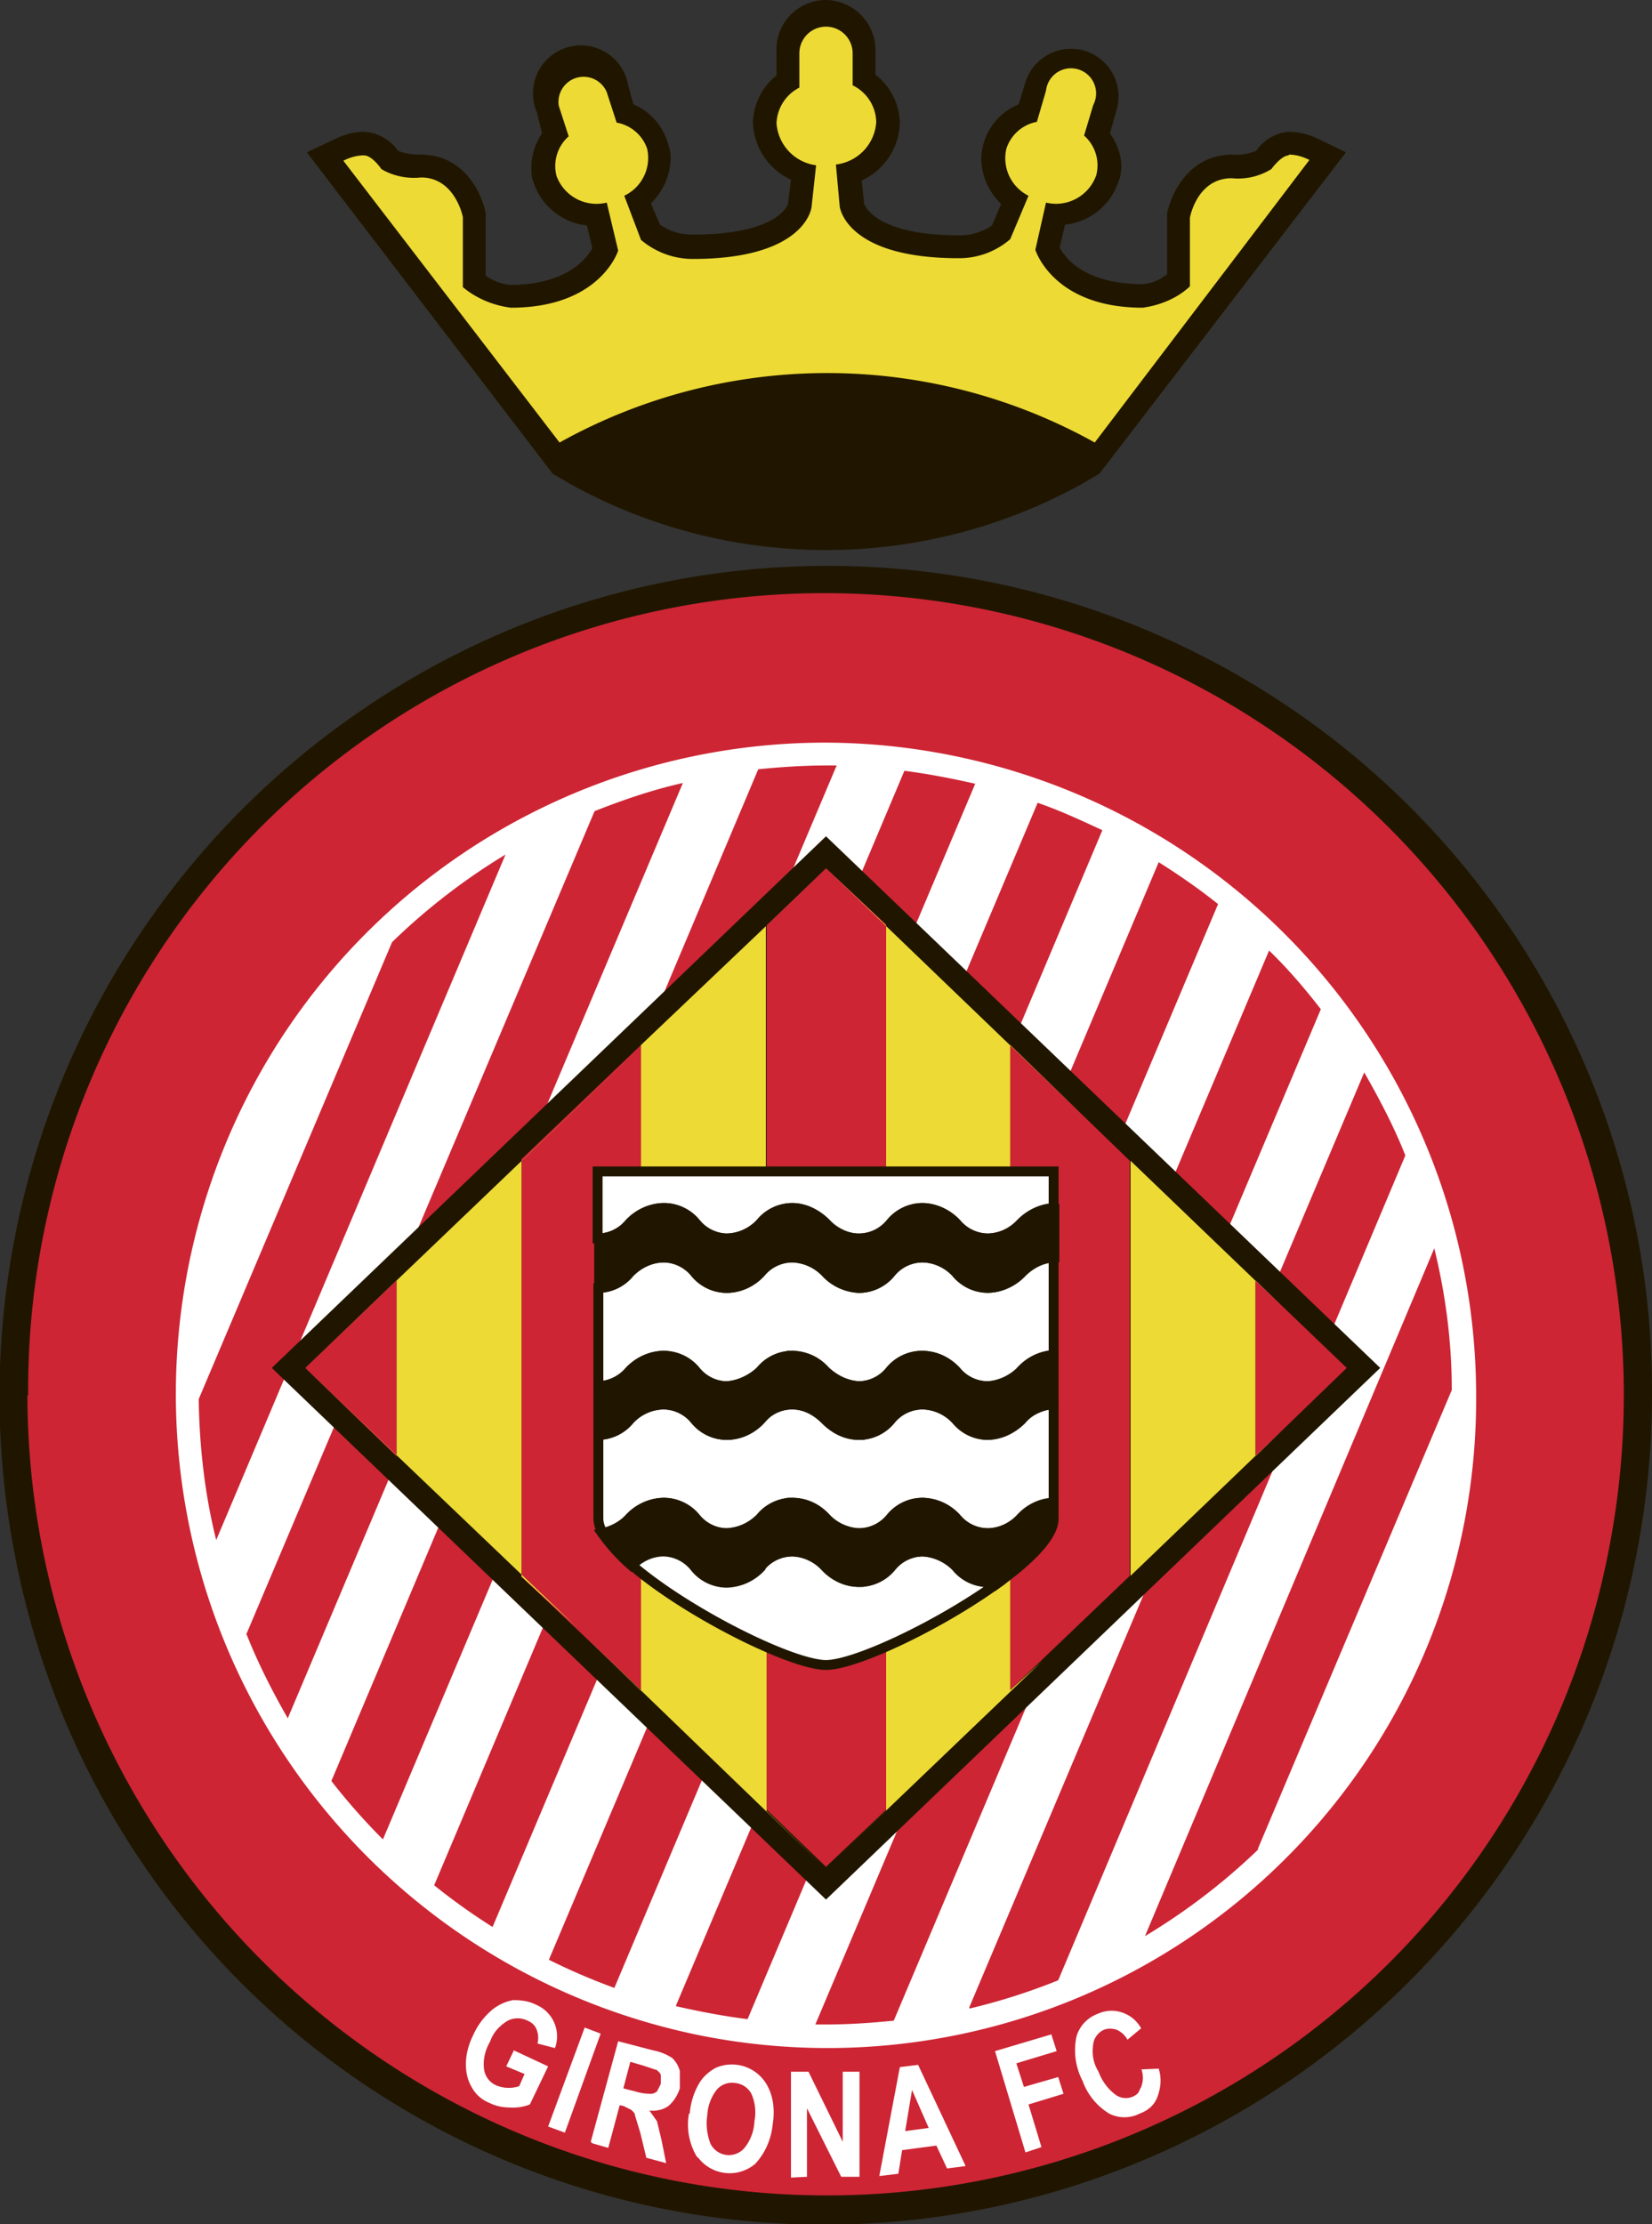 <svg fill="none" height="292" width="217" xmlns="http://www.w3.org/2000/svg"><rect width="100%" height="100%" fill="#333333" stroke="none"/><clipPath id="a"><path d="M0 0h217v292H0z"/></clipPath><g clip-path="url(#a)"><path d="M217 183.2a109 109 0 0 1-67 100.5A108.2 108.2 0 0 1 2 204.4 109 109 0 0 1 48.3 92.7 108.3 108.3 0 0 1 217 183.2z" fill="#201600"/><path d="M3.6 183.2a105.3 105.3 0 0 0 64.8 97 104.6 104.6 0 0 0 142.9-76.6 105.4 105.4 0 0 0-44.6-107.9 104.6 104.6 0 0 0-163 87.5z" fill="#cd2534"/><path d="M108.5 97.5a85.3 85.3 0 0 0-79 53 85.9 85.9 0 0 0 62.3 116.7 85.2 85.2 0 0 0 102.1-84 85.8 85.8 0 0 0-85.4-85.7zm-82.4 86.2l25.4-60a83 83 0 0 1 14.9-11.5l-38 90c-1.5-6-2.2-12.2-2.3-18.5zm6.2 31l45.8-108.2c3.8-1.5 7.6-2.8 11.6-3.7L37.8 225.6c-2-3.5-3.9-7.2-5.4-11zm11.2 19.2L99.6 101c3-.3 6-.5 9-.5h1.3l-59.6 141a83 83 0 0 1-6.8-7.7zM57 247.6l61.8-146.4c3.1.4 6.2 1 9.3 1.7L64.7 253a83 83 0 0 1-7.7-5.5zm15.1 9.7l64.2-151.9c2.9 1 5.7 2.3 8.5 3.6L80.7 261c-3-1.1-5.8-2.3-8.6-3.7zm16.7 6l63.4-150.1c2.7 1.7 5.3 3.5 7.8 5.5L98.2 265.1c-3.2-.4-6.3-1-9.4-1.7zm19.7 2.5h-1.4l59.6-141c2.4 2.3 4.7 5 6.8 7.7l-56.1 132.8c-3 .3-6 .5-8.9.5zm18.8-2.2l51.9-122.8c2 3.5 3.9 7.1 5.4 10.9L139 260a81.6 81.6 0 0 1-11.6 3.7zm38-20.8a83 83 0 0 1-14.9 11.4l38-90.3c1.5 6.1 2.3 12.3 2.3 18.6l-25.5 60.3z" fill="#fff"/><path d="M108.5 249.4l72.8-69.8-72.8-69.8-72.8 69.8z" fill="#201600"/><g fill="#cd2534"><path d="M108.5 114l-7.8 7.5v116.1l7.8 7.5 7.9-7.5V121.4zM68.5 207l15.7 14.9v-84.7l-15.7 15V207zM52.1 168.1l-12 11.5 12 11.6V168zM132.7 221.9l15.7-15v-54.5l-15.7-15.2zM164.9 191.2l12-11.6-12-11.5v23z"/></g><g fill="#edda35"><path d="M100.6 182.3c-1.5 0-2.8.4-2.8 2.1 0-1.7 1.3-2 2.8-2.1v-60.7l8-7.6-24.4 23.2V222l-7.2-7 31 29.9-7.3-7.1v-55.4z"/><path d="M132.7 137.2l9.1 8.8-33.3-32 7.9 7.5v116.2l-7.3 7 27.8-26.6-4.2 3.8zM68.5 207v-54.6L84 137.6l-43.9 42 12-11.5v23l-12-11.5 35.6 34zM164.9 168.1l3.4 3.3-19.8-19v54.5l19.8-19-3.4 3.3z"/></g><g stroke="#201600" stroke-miterlimit="2.6" stroke-width="1.3"><g fill="#fff"><path d="M99.9 205.8a6.4 6.4 0 0 1-4.4 2 5.4 5.4 0 0 1-4.2-2 5.4 5.4 0 0 0-4.1-2.1c-1.6 0-3.1.7-4.2 1.8 7.2 6.2 21 13.1 25.5 13.1 4 0 15.7-5.6 23.3-11.3-.7.3-1.3.4-2 .4a5.4 5.4 0 0 1-4.2-2 6.3 6.3 0 0 0-4.4-2 5.4 5.4 0 0 0-4.1 2 5.4 5.4 0 0 1-4.3 2c-1.6 0-3.2-.7-4.4-2a6.3 6.3 0 0 0-4.3-2 5.4 5.4 0 0 0-4.2 2zM99.9 186.4a6.3 6.3 0 0 1-4.4 2 5.4 5.4 0 0 1-4.2-2 5.4 5.4 0 0 0-4.1-2 6.3 6.3 0 0 0-4.5 2 5.4 5.4 0 0 1-4.1 2v10.9c0 .7.2 1.3.6 2 1.4-.2 2.7-1 3.6-2 1.2-1.3 2.8-2 4.5-2a5.4 5.4 0 0 1 4 2 5.4 5.4 0 0 0 4.2 2c1.7-.1 3.2-.8 4.4-2a5.4 5.4 0 0 1 4.2-2c1.7 0 3.2.7 4.4 2 1.1 1.2 2.7 1.9 4.3 2a5.4 5.4 0 0 0 4.2-2 5.4 5.4 0 0 1 4.1-2c1.7 0 3.3.7 4.5 2a5.4 5.4 0 0 0 4.1 2c1.7 0 3.3-.8 4.4-2 1.1-1.2 2.7-2 4.3-2v-13c-1.6.2-3.2.9-4.3 2a6.3 6.3 0 0 1-4.4 2.1 5.4 5.4 0 0 1-4.1-2 6.3 6.3 0 0 0-4.5-2 5.4 5.4 0 0 0-4.1 2 5.4 5.4 0 0 1-4.2 2c-1.7 0-3.2-.8-4.4-2s-2.7-2-4.4-2a5.4 5.4 0 0 0-4.2 2zM134.2 167.1a6.4 6.4 0 0 1-4.4 2 5.4 5.4 0 0 1-4.2-2 6.3 6.3 0 0 0-4.4-2 5.4 5.4 0 0 0-4.2 2 5.4 5.4 0 0 1-4.2 2c-1.6-.1-3.2-.8-4.3-2a6.3 6.3 0 0 0-4.4-2 5.4 5.4 0 0 0-4.2 2 6.4 6.4 0 0 1-4.4 2 5.4 5.4 0 0 1-4.2-2 5.4 5.4 0 0 0-4.1-2 6.3 6.3 0 0 0-4.5 2 5.4 5.4 0 0 1-4.1 2V182a5.6 5.6 0 0 0 4.1-2c1.2-1.2 2.8-2 4.5-2a5.4 5.4 0 0 1 4 2 5.4 5.4 0 0 0 4.2 2c1.7-.1 3.3-.9 4.5-2a5.4 5.4 0 0 1 4.1-2c1.7 0 3.3.7 4.4 2 1.2 1.1 2.7 1.9 4.4 2a5.4 5.4 0 0 0 4.1-2 5.4 5.4 0 0 1 4.2-2c1.7 0 3.3.7 4.4 2a5.5 5.5 0 0 0 4.2 2c1.6-.1 3.2-.8 4.4-2a6.4 6.4 0 0 1 4.3-2v-13c-1.6.2-3.1 1-4.2 2.1zM78.5 153.8v8.8a5.4 5.4 0 0 0 4.2-2c1.2-1.2 2.8-2 4.5-2a5.4 5.4 0 0 1 4.2 2 5.4 5.4 0 0 0 4 2c1.8 0 3.4-.8 4.5-2a5.4 5.4 0 0 1 4.2-2c1.6 0 3.2.8 4.4 2 1.1 1.2 2.7 2 4.3 2a5.4 5.4 0 0 0 4.2-2 5.4 5.4 0 0 1 4.2-2c1.6 0 3.2.8 4.4 2a5.5 5.5 0 0 0 4.1 2c1.7 0 3.3-.8 4.4-2 1.2-1.2 2.7-1.9 4.3-2v-4.8z"/></g><g fill="#201600"><path d="M134.2 199.3a6.3 6.3 0 0 1-4.4 2 5.4 5.4 0 0 1-4.2-2 6.3 6.3 0 0 0-4.4-2 5.4 5.4 0 0 0-4.2 2 5.4 5.4 0 0 1-4.2 2c-1.6 0-3.2-.8-4.4-2s-2.7-2-4.4-2a5.4 5.4 0 0 0-4.1 2 6.6 6.6 0 0 1-4.5 2 5.4 5.4 0 0 1-4-2 5.4 5.4 0 0 0-4.2-2 6.3 6.3 0 0 0-4.5 2c-.9 1-2.2 1.7-3.6 2a24.4 24.4 0 0 0 3.8 4.2 6.2 6.2 0 0 1 4.3-1.9 5.4 5.4 0 0 1 4.1 2.1 5.4 5.4 0 0 0 4.2 2c1.6 0 3.2-.7 4.4-2a5.4 5.4 0 0 1 4.2-2c1.7 0 3.3.8 4.4 2 1.1 1.2 2.7 2 4.3 2a5.4 5.4 0 0 0 4.2-2 5.4 5.4 0 0 1 4.2-2c1.6.1 3.2.8 4.4 2a5.4 5.4 0 0 0 6.1 1.7l-1.4 1c4.7-3.3 8.1-6.6 8.1-9v-2c-1.6 0-3.2.8-4.3 2zM134.2 180a6.3 6.3 0 0 1-4.4 2 5.4 5.4 0 0 1-4.2-2 6.3 6.3 0 0 0-4.4-2 5.4 5.4 0 0 0-4.2 2 5.4 5.4 0 0 1-4.2 2c-1.6-.1-3.2-.8-4.4-2s-2.7-2-4.4-2a5.4 5.4 0 0 0-4.1 2 6.6 6.6 0 0 1-4.5 2 5.4 5.4 0 0 1-4-2 5.4 5.4 0 0 0-4.2-2 6.3 6.3 0 0 0-4.5 2 5.6 5.6 0 0 1-4.1 2v6.4a5.4 5.4 0 0 0 4.1-2c1.2-1.3 2.8-2 4.5-2a5.4 5.4 0 0 1 4.1 2 5.4 5.4 0 0 0 4.2 2c1.7 0 3.3-.8 4.4-2a5.4 5.4 0 0 1 4.2-2c1.7 0 3.2.7 4.4 2 1.1 1.2 2.7 2 4.4 2a5.4 5.4 0 0 0 4.1-2 5.4 5.4 0 0 1 4.2-2c1.6 0 3.2.7 4.4 2a5.4 5.4 0 0 0 4.1 2c1.7 0 3.3-.8 4.5-2 1-1.2 2.6-2 4.2-2v-6.5c-1.6.1-3.1.8-4.2 2zM134.2 160.6a6.3 6.3 0 0 1-4.4 2 5.4 5.4 0 0 1-4.2-2 6.3 6.3 0 0 0-4.4-2 5.4 5.4 0 0 0-4.2 2 5.4 5.4 0 0 1-4.2 2c-1.6 0-3.2-.8-4.4-2s-2.7-2-4.4-2a5.4 5.4 0 0 0-4.1 2 6.3 6.3 0 0 1-4.5 2 5.4 5.4 0 0 1-4-2 5.4 5.4 0 0 0-4.2-2 6.3 6.3 0 0 0-4.5 2 5.4 5.4 0 0 1-4 2v6.5a5.4 5.4 0 0 0 4-2c1.2-1.2 2.8-2 4.5-2a5.4 5.4 0 0 1 4.1 2 5.4 5.4 0 0 0 4.2 2c1.7 0 3.3-.8 4.4-2a5.4 5.4 0 0 1 4.2-2 6.4 6.4 0 0 1 4.4 2 6.3 6.3 0 0 0 4.3 2 5.4 5.4 0 0 0 4.2-2 5.4 5.4 0 0 1 4.2-2c1.6 0 3.2.7 4.4 2a5.4 5.4 0 0 0 6.6 1.4c.7-.3 1.4-.8 2-1.4 1.1-1.2 2.6-1.9 4.3-2v-6.4c-1.7 0-3.2.8-4.3 2z"/></g></g><g fill="#fff"><path d="M66.5 271.3l1-2.1 4.5 2.1-2.4 5a6 6 0 0 1-2.6.4c-1 0-1.9-.2-2.7-.6-1-.4-1.8-1.1-2.3-2-.6-1-.8-2-.8-3.1 0-1.4.4-2.7 1-3.9a9.2 9.2 0 0 1 2.3-3.1c.8-.7 1.8-1.2 2.9-1.4 1 0 2 .1 3 .6a4.5 4.5 0 0 1 2.5 5.7l-2.3-.6a3 3 0 0 0-.1-1.8c-.2-.6-.7-1-1.2-1.2a2.9 2.9 0 0 0-2.6 0c-1 .6-1.9 1.5-2.3 2.7-.7 1.2-1 2.5-.8 3.8a2.7 2.7 0 0 0 1.6 2 4.3 4.3 0 0 0 3 .1l.7-1.6zM72 279.2l4.8-13 2.1.8-4.7 13zM77.6 281.2l3.6-13.2 4.6 1.2c1 .2 1.7.5 2.5 1 .5.5.8 1 1 1.7v2.3c-.3.9-.8 1.7-1.5 2.3-.7.5-1.6.7-2.5.6l1 1.4.6 2.5.6 3-2.6-.7-.8-3.3-.7-2.3c0-.3-.3-.5-.5-.7l-1-.5-.5-.1-1.5 5.6-2.1-.6zm4.3-7l1.6.4c.6.2 1.3.3 2 .3.3 0 .5-.1.8-.3l.5-1v-1.1c0-.3-.3-.5-.5-.7l-1.8-.6-1.7-.5-.9 3.4zM90.6 277.5c.1-1.3.5-2.7 1.2-3.9.5-.9 1.3-1.6 2.2-2.1a5.3 5.3 0 0 1 6.6 2c1 1.6 1.2 3.5.9 5.4-.2 2-1 3.8-2.3 5.2a5.2 5.2 0 0 1-7.4-.7l-.3-.3a8.2 8.2 0 0 1-1-5.6zm2.3.3c-.2 1.2 0 2.5.4 3.6a2.7 2.7 0 0 0 4.5.6 6 6 0 0 0 1.3-3.5 6 6 0 0 0-.4-3.6 2.7 2.7 0 0 0-2-1.4 2.7 2.7 0 0 0-2.5.8 6 6 0 0 0-1.3 3.5zM103.9 285.9V272h2.3l4.5 9.2v-9.2h2.2v13.8h-2.4l-4.5-9v9zM126.8 284.4l-2.4.3-1.4-3-4.5.6-.5 3.1-2.5.3 2.7-14.3 2.4-.3 6.2 13.2zm-4.8-5l-2.2-5-.9 5.4 3-.4zM134.7 282.6l-4-13.3 7.4-2.2.7 2.2-5.3 1.6 1 3.1 4.5-1.3.7 2.2-4.6 1.4 1.7 5.6zM149.9 271.7l2.3-.1c.4 1.2.3 2.5-.2 3.8-.4 1-1.2 1.7-2.3 2.1a4.4 4.4 0 0 1-4 0 8.3 8.3 0 0 1-3.5-4.3 8.7 8.7 0 0 1-.8-5.8 4.5 4.5 0 0 1 2.8-3 4.3 4.3 0 0 1 3.4-.1c1 .4 1.7 1 2.3 2l-1.8 1.5a3 3 0 0 0-1.4-1.3c-.6-.2-1.2-.2-1.7 0a2.4 2.4 0 0 0-1.4 1.9c-.2 1.2 0 2.5.7 3.6a6.6 6.6 0 0 0 2.2 3 2.3 2.3 0 0 0 3-.2l.4-.8c.3-.8.3-1.6 0-2.4z"/></g><path d="M75 63.6a69.4 69.4 0 0 0 67 0l2.4-1.4 1.7-2.2 30.7-40-3.5-1.7c-1.2-.6-2.6-1-4-1a5.8 5.8 0 0 0-4.3 2.5c-1 .4-2 .6-3.1.5-5.7 0-8 5-8.6 7.7v8c-1 .8-2 1.2-3.2 1.3-7.5 0-10.1-3.3-10.9-4.8l.7-3a8.3 8.3 0 0 0 7-5.6c.3-.7.4-1.4.4-2.1 0-1.5-.6-3-1.5-4.3l.8-2.8a6.3 6.3 0 0 0-4-8 6.3 6.3 0 0 0-8 4.4l-.8 2.6a7.9 7.9 0 0 0-4.9 7.1c0 2.3 1 4.4 2.6 6l-1.2 2.8a7.4 7.4 0 0 1-4.3 1.3c-11.4 0-12.5-4.2-12.5-4.2l-.3-3a8.6 8.6 0 0 0 5-7.5 8.2 8.2 0 0 0-3.2-6.4v-3a6.6 6.6 0 0 0-6.5-6.8 6.5 6.5 0 0 0-6.5 6.9v3a8.2 8.2 0 0 0-3.1 6.2 8.6 8.6 0 0 0 5 7.5l-.4 3.2c0-.1-1 4-12.5 4-1.6 0-3-.4-4.3-1.3l-1.2-2.8a8.5 8.5 0 0 0 2.6-6c0-.7-.2-1.4-.4-2a7.9 7.9 0 0 0-4.5-5l-.7-2.6a6.3 6.3 0 1 0-12 3.6l.7 2.8a8.1 8.1 0 0 0-1.4 4.3c0 .8 0 1.5.3 2.2a8.3 8.3 0 0 0 7 5.6l.7 3C77 34 74.4 37.4 67 37.4a6.7 6.7 0 0 1-3.2-1.2V28c-.5-2.7-2.9-7.7-8.5-7.7-1 0-2.1-.1-3-.5a5.9 5.9 0 0 0-4.5-2.5c-1.3 0-2.7.4-3.9 1L40.3 20l32.3 42.2z" fill="#201600"/><path d="M169.3 20.4c-1 0-2.3 1.8-2.3 1.8a8.3 8.3 0 0 1-5.2 1.2c-4.6 0-5.5 5.2-5.5 5.2v9c-1.7 1.6-4 2.5-6.2 2.8-11.8 0-14.1-7.6-14.1-7.6l1.4-6.2A5.6 5.6 0 0 0 144 23a5.2 5.2 0 0 0-1.6-5.2l1.2-4a3.3 3.3 0 0 0-3.4-4.8 3.3 3.3 0 0 0-2.8 2.9l-1.2 4.1a5.2 5.2 0 0 0-4 3.5 5.5 5.5 0 0 0 2.9 6.2l-2.4 5.7a10.2 10.2 0 0 1-6.8 2.5c-14.9 0-15.6-6.8-15.6-6.8l-.5-5.5a6 6 0 0 0 5.3-5.6 5.5 5.5 0 0 0-3.1-4.8V7a3.5 3.5 0 0 0-3.5-3.5 3.5 3.5 0 0 0-3.5 3.5v4.5a5.5 5.5 0 0 0-3 4.7 6 6 0 0 0 5.2 5.5l-.6 5.5s-.7 6.8-15.6 6.8c-2.5 0-4.9-.9-6.8-2.5L82 25.7a5.5 5.5 0 0 0 3-6.2 5.2 5.2 0 0 0-4-3.4l-1.3-4a3.3 3.3 0 0 0-6.3 1.8l1.3 4a5.2 5.2 0 0 0-1.6 5.2 5.6 5.6 0 0 0 6.6 3.5l1.5 6.3s-2.3 7.5-14.1 7.5c-2.3-.3-4.5-1.2-6.3-2.7v-9.2s-1-5.2-5.5-5.2c-1.8.2-3.7-.2-5.2-1.1 0 0-1.2-1.8-2.3-1.8-1 0-1.9.3-2.7.7l28.4 37a72.3 72.3 0 0 1 70.3 0L172 21c-.8-.4-1.7-.7-2.7-.7z" fill="#edda35"/></g></svg>